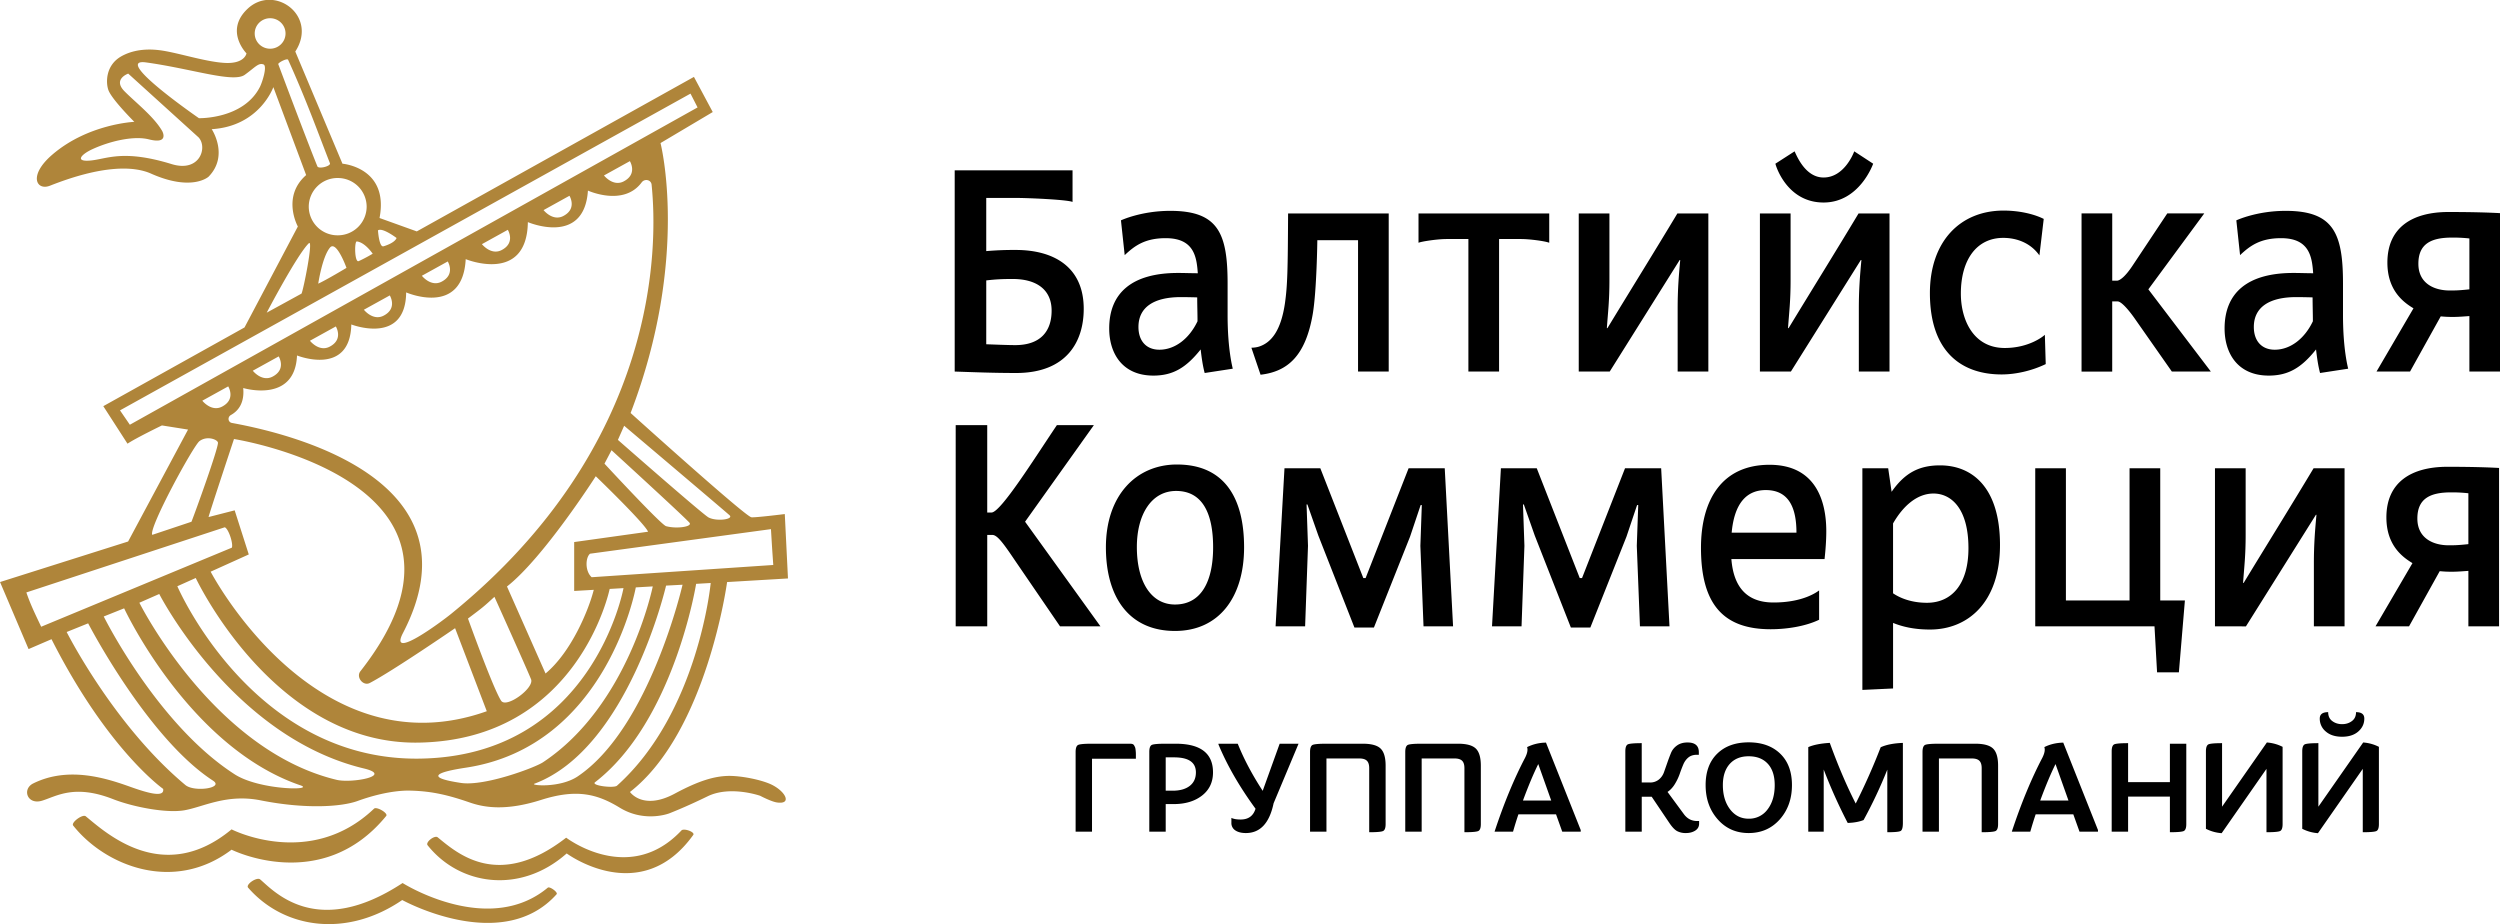 <svg xmlns="http://www.w3.org/2000/svg" xmlns:xlink="http://www.w3.org/1999/xlink" width="165" height="61"><defs><path id="a" d="M128.092 58.721c.53.019 1.438.057 1.91.057 1.685 0 2.405-.93 2.405-2.277 0-1.348-.947-2.088-2.574-2.088-.662 0-1.117.02-1.74.095zm0-6.148a21.236 21.236 0 0 1 1.949-.076c2.46 0 4.485 1.082 4.485 3.89 0 2.125-1.098 4.231-4.466 4.231-1.514 0-2.857-.056-4.05-.095V47.241h7.778v2.087c-.36-.151-2.895-.266-3.86-.266h-1.836zm13.924 3.055s-.605-.019-1.078-.019c-1.778 0-2.8.664-2.8 1.973 0 .91.51 1.499 1.381 1.499 1.022 0 1.968-.72 2.517-1.878 0-.532-.02-1.044-.02-1.575 0-.531 0 0 0 0zm.493 4.99c-.133-.493-.208-1.062-.265-1.556-.965 1.215-1.836 1.727-3.122 1.727-2.025 0-2.914-1.442-2.914-3.112 0-2.334 1.494-3.662 4.541-3.662.454 0 .87.019 1.306.019-.076-1.082-.246-2.315-2.12-2.315-1.38 0-2.062.512-2.705 1.12l-.247-2.296s1.325-.627 3.255-.627c3.179 0 3.784 1.5 3.784 4.801v2.087c0 2.315.34 3.492.34 3.53zm10.122-.095v-8.671h-2.687s-.038 3.32-.303 4.876c-.473 2.752-1.646 3.795-3.444 4.004l-.605-1.783c.132 0 .34-.02.51-.076.814-.266 1.439-1.063 1.703-2.847.171-1.195.19-2.22.209-5.939h6.641v10.436zm9.308-8.747v8.747h-2.025v-8.747h-1.438c-.587 0-1.627.152-1.854.246v-1.935h8.628v1.935c-.284-.113-1.306-.246-1.854-.246zm5.258 8.747V50.087h2.025v4.383c0 1.424-.094 2.106-.17 3.188h.038c1.533-2.524 3.103-5.047 4.617-7.57h2.044v10.435h-2.026v-4.156c0-1.27.076-2.181.17-3.206h-.037l-4.617 7.362zm14.247-14.535c.19.418.757 1.727 1.911 1.727 1.325 0 1.95-1.518 2.025-1.727l1.249.816s-.89 2.562-3.274 2.562c-2.365 0-3.122-2.315-3.179-2.562zm-2.29 14.535V50.087h2.025v4.383c0 1.424-.095 2.106-.17 3.188h.038c1.533-2.524 3.103-5.047 4.617-7.57h2.044v10.435h-2.025v-4.156c0-1.27.075-2.181.17-3.206h-.038l-4.617 7.362zm18.864-.493c-.908.437-1.968.683-2.914.683-2.63 0-4.73-1.48-4.73-5.37 0-3.396 1.987-5.445 4.862-5.445.984 0 1.968.208 2.65.55l-.284 2.41c-.587-.835-1.514-1.158-2.385-1.158-1.759 0-2.8 1.442-2.8 3.681 0 1.708.813 3.586 2.896 3.586 1.588 0 2.535-.759 2.648-.872zm5.921-2.94c-.473-.685-.946-1.196-1.173-1.196h-.36v4.63h-2.024V50.086h2.025v4.44h.302c.227 0 .606-.341 1.022-.967l2.309-3.473h2.441l-3.69 5.01 4.125 5.426h-2.574zm11.692-1.462s-.605-.019-1.078-.019c-1.779 0-2.8.664-2.8 1.973 0 .91.51 1.499 1.381 1.499 1.022 0 1.968-.72 2.516-1.878 0-.532-.019-1.044-.019-1.575 0-.531 0 0 0 0zm.493 4.99c-.133-.493-.208-1.062-.265-1.556-.965 1.215-1.836 1.727-3.123 1.727-2.024 0-2.913-1.442-2.913-3.112 0-2.334 1.494-3.662 4.54-3.662.455 0 .871.019 1.306.019-.075-1.082-.245-2.315-2.119-2.315-1.381 0-2.062.512-2.706 1.12l-.246-2.296s1.325-.627 3.255-.627c3.179 0 3.785 1.5 3.785 4.801v2.087c0 2.315.34 3.492.34 3.53zm9.856-5.522v-3.358a9.717 9.717 0 0 0-1.154-.057c-1.381 0-2.213.417-2.213 1.727s1.059 1.764 2.062 1.764c.36 0 .605 0 1.305-.076zm-6.13 5.427l2.44-4.174c-.662-.398-1.722-1.177-1.722-3.017 0-2.353 1.685-3.34 4.031-3.34 1.608 0 2.744.038 3.406.076v10.455h-2.025v-3.662c-.302.02-.68.057-1.116.057-.34 0-.568-.019-.776-.037l-2.025 3.642zm-89.82 12.529c-.757-1.12-1.191-1.746-1.532-1.746h-.34v6.034h-2.082V64.058h2.081v5.768h.284c.605 0 2.857-3.606 4.314-5.768h2.441l-4.541 6.375 4.976 6.907h-2.668zm10.52 2.846c1.74 0 2.516-1.537 2.516-3.776 0-2.296-.738-3.719-2.44-3.719-1.647 0-2.593 1.575-2.593 3.7 0 2.334.965 3.795 2.516 3.795 1.552 0 0 0 0 0zm.132-9.24c3.084 0 4.428 2.144 4.428 5.464 0 3.302-1.665 5.521-4.56 5.521-3.01 0-4.56-2.2-4.56-5.52 0-3.435 2.005-5.466 4.692-5.466 2.686 0 0 0 0 0zm11.71 10.758l-2.383-6.072-.72-2.05h-.056l.095 2.733-.19 5.313h-1.949l.587-10.436h2.365l2.838 7.248h.152l2.838-7.248h2.384l.55 10.436h-1.95l-.208-5.313.095-2.694h-.076l-.7 2.087-2.384 5.996zm14.285 0l-2.384-6.072-.72-2.05h-.056l.095 2.733-.19 5.313h-1.949l.587-10.436h2.366l2.838 7.248h.151l2.838-7.248h2.384l.55 10.436h-1.95l-.208-5.313.095-2.694h-.076l-.7 2.087-2.384 5.996zm10.613-6.261h4.276c0-1.595-.472-2.81-2.024-2.81-1.325 0-2.081.95-2.252 2.81-.17 1.859 0 0 0 0zm5.772 5.749c-.908.437-2.139.626-3.198.626-3.141 0-4.599-1.67-4.599-5.37 0-3.188 1.4-5.484 4.523-5.484 2.99 0 3.747 2.296 3.747 4.383 0 .835-.095 1.65-.114 1.841h-6.15c.152 1.917 1.079 2.865 2.782 2.865 1.968 0 2.876-.702 3.009-.797zm4.88-6.357v4.611c.473.323 1.23.626 2.233.626 1.646 0 2.743-1.234 2.743-3.605 0-2.638-1.153-3.606-2.308-3.606-1.079 0-2.006.817-2.668 1.974-.662 1.157 0 0 0 0zm-.322-3.643l.227 1.555c.87-1.251 1.817-1.745 3.198-1.745 2.063 0 3.955 1.386 3.955 5.256 0 3.814-2.138 5.579-4.617 5.579-1.117 0-1.874-.209-2.44-.437v4.327l-2.026.095v-14.63zm9.706 0h2.024v8.728h4.201v-8.728h2.025v8.728h1.627l-.397 4.744h-1.439l-.17-3.036h-7.871zm11.862 10.436V66.904h2.025v4.383c0 1.423-.095 2.106-.17 3.187h.037c1.533-2.523 3.103-5.046 4.617-7.57h2.044V77.34h-2.025v-4.156c0-1.27.076-2.182.17-3.206h-.037l-4.617 7.362zm16.725-5.427v-3.358a9.717 9.717 0 0 0-1.154-.058c-1.381 0-2.213.418-2.213 1.727 0 1.31 1.06 1.765 2.062 1.765.36 0 .605 0 1.305-.076zm-6.13 5.427l2.44-4.174c-.661-.399-1.721-1.177-1.721-3.018 0-2.353 1.684-3.34 4.03-3.34 1.608 0 2.744.038 3.406.077V77.34h-2.025v-3.662c-.302.019-.68.057-1.116.057-.34 0-.567-.019-.776-.038l-2.025 3.643zm-84.71 8.737v4.814h-1.082v-5.256c0-.265.059-.423.177-.474.118-.05.42-.076.906-.076h2.503a.54.54 0 0 1 .168.022.193.193 0 0 1 .109.095c.027.048.049.091.064.13.015.04.027.107.036.203.01.097.014.175.014.239v.303zm4.864-.091v2.2h.464c.473 0 .847-.105 1.12-.315.273-.211.409-.508.409-.893 0-.661-.48-.992-1.438-.992zm2.399 2.52c-.483.376-1.107.563-1.871.563h-.528v1.822h-1.083v-5.265c0-.259.058-.413.173-.465.115-.05.418-.076.91-.076h.656c1.643 0 2.466.631 2.466 1.893 0 .643-.242 1.153-.723 1.528-.482.376 0 0 0 0zm4.722.51c-.274 1.31-.884 1.965-1.83 1.965-.291 0-.523-.058-.697-.176a.568.568 0 0 1-.259-.5v-.324c.146.071.349.107.61.107.51 0 .837-.237.983-.712-1.062-1.455-1.878-2.87-2.448-4.246v-.045h1.274c.4 1.003.95 2.04 1.647 3.11l1.12-3.11h1.246zm7.22 1.834c-.115.051-.419.077-.91.077v-4.229c0-.228-.052-.392-.155-.49-.103-.1-.27-.15-.5-.15h-2.167v4.833h-1.083v-5.257c0-.263.06-.422.177-.473.119-.05.42-.076.906-.076h2.394c.564 0 .958.106 1.179.32.221.213.332.59.332 1.13v3.851c0 .258-.058.413-.173.464m6.284 0c-.116.051-.419.077-.91.077v-4.229c0-.228-.052-.392-.155-.49-.103-.1-.27-.15-.5-.15h-2.167v4.833h-1.083v-5.257c0-.263.06-.422.177-.473.119-.05.42-.076.906-.076h2.394c.564 0 .957.106 1.179.32.221.213.332.59.332 1.13v3.851c0 .258-.058.413-.173.464m3.963-4.422c-.31.625-.647 1.427-1.01 2.407h1.865zm1.583 4.463l-.41-1.145h-2.483a25.34 25.34 0 0 0-.355 1.145h-1.22c.612-1.858 1.286-3.487 2.02-4.887.146-.294.188-.526.127-.694a2.85 2.85 0 0 1 1.248-.297l2.293 5.77v.108zm7.568-.045c-.158-.09-.331-.277-.519-.56l-1.147-1.703h-.655v2.308h-1.083V85.59c0-.258.058-.413.172-.465.116-.05.42-.076.91-.076v2.596h.538a.903.903 0 0 0 .591-.194c.158-.129.272-.292.342-.491l.223-.635c.078-.226.159-.438.24-.636.083-.199.216-.362.402-.492.184-.13.413-.194.687-.194.497 0 .746.214.746.64v.172h-.127c-.231 0-.42.06-.565.18-.145.12-.26.28-.341.478-.083.198-.16.403-.232.613a3.482 3.482 0 0 1-.31.65c-.133.221-.297.4-.491.531l1.074 1.46c.224.307.516.46.874.46h.136v.171c0 .2-.085.352-.254.461-.17.108-.374.162-.61.162a1.2 1.2 0 0 1-.601-.135m6-4.436c-.303-.33-.725-.496-1.265-.496-.528 0-.943.168-1.247.504-.303.338-.455.804-.455 1.398 0 .65.158 1.181.473 1.596.316.415.725.622 1.23.622a1.5 1.5 0 0 0 1.247-.613c.314-.409.472-.943.472-1.605 0-.606-.152-1.075-.454-1.406-.304-.331 0 0 0 0zm.793 3.665c-.535.604-1.22.906-2.058.906-.831 0-1.512-.302-2.043-.906-.532-.604-.797-1.357-.797-2.259 0-.883.255-1.574.765-2.073.51-.499 1.201-.748 2.075-.748.874 0 1.568.25 2.084.748.516.499.774 1.19.774 2.073 0 .902-.267 1.655-.8 2.26-.534.604 0 0 0 0zm7.97.77c-.1.055-.392.082-.877.082v-4.13a30.371 30.371 0 0 1-1.566 3.327c-.291.115-.64.178-1.047.19a34.058 34.058 0 0 1-1.584-3.526v4.103h-1.019V85.31c.346-.15.82-.244 1.42-.28.552 1.521 1.123 2.855 1.711 4.003a41.448 41.448 0 0 0 1.648-3.714c.364-.168.852-.264 1.465-.288v5.282c0 .301-.05.478-.15.533m6.261.004c-.116.051-.419.077-.91.077v-4.229c0-.228-.052-.392-.155-.49-.103-.1-.27-.15-.5-.15h-2.167v4.833h-1.083v-5.257c0-.263.06-.422.177-.473.119-.05.42-.076.906-.076h2.394c.564 0 .957.106 1.179.32.221.213.332.59.332 1.13v3.851c0 .258-.058.413-.173.464m3.963-4.422c-.31.625-.647 1.427-1.01 2.407h1.865zm1.584 4.463l-.41-1.145h-2.484a24.42 24.42 0 0 0-.355 1.145h-1.22c.613-1.858 1.286-3.487 2.02-4.887.146-.294.188-.526.127-.694.365-.187.78-.286 1.248-.297l2.293 5.77v.108zm7.047-.505c0 .258-.057.413-.172.464-.116.051-.419.077-.91.077v-2.353h-2.759v2.317h-1.083V85.59c0-.259.059-.413.173-.465.116-.05.419-.076.91-.076v2.57h2.759v-2.534h1.082zm6.188.464c-.111.051-.41.077-.896.077v-4.183l-2.958 4.246a2.715 2.715 0 0 1-1.038-.289V85.59c0-.258.058-.413.173-.465.116-.05.413-.076.892-.076v4.192l2.958-4.238c.376.03.723.127 1.038.289v5.094c0 .258-.056.413-.169.464m3.017-6.572a1.09 1.09 0 0 1-.396-.852c0-.283.185-.424.555-.424 0 .258.091.456.273.59.182.136.398.203.646.203.25 0 .465-.067.646-.203.183-.134.274-.332.274-.59.363 0 .546.141.546.424 0 .337-.133.62-.397.852-.264.231-.62.347-1.069.347-.455 0-.815-.116-1.078-.347-.264-.231 0 0 0 0zm3.34 6.572c-.112.051-.412.077-.897.077v-4.183l-2.958 4.246a2.714 2.714 0 0 1-1.037-.289V85.59c0-.258.058-.413.172-.465.116-.05.414-.076.893-.076v4.192l2.958-4.238c.376.03.722.127 1.037.289v5.094c0 .258-.055.413-.168.464-.113.052 0 0 0 0z"/><path id="b" d="M108.944 74.534s-1.454 9.068-6.67 13.093c-.29.223 1.245.41 1.448.228 5.377-4.821 6.185-13.377 6.185-13.377zm-1.983.116s-2.483 10.742-8.686 13.074c-.318.12 1.686.304 2.855-.483 4.761-3.207 6.918-12.649 6.918-12.649zm-8.123 11.66c5.664-3.75 7.244-11.607 7.244-11.607l-1.12.065s-1.895 10.496-11.224 11.9c-1.813.275-2.807.632-.312 1.006 1.558.233 4.87-1.007 5.412-1.364.542-.359 0 0 0 0zm5.313-11.494l-.913.054s-2.05 9.984-12.639 10.143c-9.513.143-14.68-10.866-14.68-10.866l-1.215.545S79.625 86.16 90.599 86.07c11.52-.094 13.552-11.254 13.552-11.254zm-30.64.387l-1.313.577s4.865 9.74 13.024 11.69c1 .238 3.782-.274 1.792-.752h-.001C78.327 84.632 73.51 75.202 73.51 75.202zm9.31 12.626C75.453 85.313 71.193 76.15 71.193 76.15l-1.346.538s3.54 7.141 8.642 10.417c1.649 1.058 5.36 1.074 4.332.723-1.029-.35 0 0 0 0zm-5.761-.305c-4.316-2.798-8.242-10.384-8.242-10.384l-1.418.572s3.091 6.141 7.834 10.098c.585.489 2.578.202 1.826-.286-.753-.488 0 0 0 0zm1.24-15.377c.11-.246-.212-1.25-.466-1.347L64.74 75.101c.282.837.65 1.565.978 2.264zm-5.25-.847l2.588-.865c.287-.732 1.748-4.778 1.748-5.21 0-.205-.713-.496-1.222-.11-.407.31-3.376 5.752-3.114 6.185.262.432 0 0 0 0zm35.99-28.21l-.467-.912L70.92 63.084l.65.949zM82.9 55.378c.115-.2.808-3.644.478-3.32-.788.778-2.775 4.578-2.775 4.578.753-.41 2.297-1.258 2.297-1.258zm1.875-8.607c-.724-1.842-1.535-4.127-2.758-6.822-.056-.122-.606.151-.655.276 0 0 1.861 4.977 2.585 6.754.08.196.905-.01.828-.208zm-2.93-8.562c0-.556-.456-1.006-1.017-1.006-.562 0-1.017.45-1.017 1.006s.455 1.006 1.017 1.006c.561 0 1.017-.45 1.017-1.006zm-1.452 2.045c-.33-.13-.553.188-1.24.684-.756.546-3.471-.396-6.505-.817-2.323-.323 3.482 3.68 3.482 3.68s2.943.076 4.027-2.07c.156-.309.496-1.373.236-1.477-.26-.103 0 0 0 0zm-4.285 4.816l-4.646-4.212s-1.039.365-.246 1.166c.734.742 1.954 1.684 2.493 2.632 0 0 .485.888-.884.542-1.009-.255-2.588.122-3.735.652-.73.337-1.158.825-.172.75 1.108-.084 2.142-.773 5.412.231 1.86.571 2.384-1.106 1.778-1.761-.606-.655 0 0 0 0zm8.672 7.271c-.516.615-.776 2.381-.776 2.381.557-.256 1.864-1.042 1.864-1.042-.2-.546-.734-1.76-1.088-1.339-.355.423 0 0 0 0zm.51-4.593a1.9 1.9 0 0 0-1.912 1.891 1.9 1.9 0 0 0 1.911 1.892 1.9 1.9 0 0 0 1.91-1.892 1.9 1.9 0 0 0-1.91-1.89c-1.055 0 0 0 0 0zm1.257 4.188c-.162-.016-.153 1.426.13 1.297.483-.22.921-.488.921-.488s-.506-.754-1.05-.81c-.546-.054 0 0 0 0zm1.399-.73s.073 1.138.366 1.05c.26-.076.753-.265.862-.548 0 0-.945-.717-1.228-.502-.283.215 0 0 0 0zm16.216-3.233c.94-.484.41-1.338.41-1.338l-1.71.946s.594.756 1.3.393zm-3.988 2.286c.94-.484.41-1.338.41-1.338l-1.709.946s.594.755 1.3.392c.704-.363 0 0 0 0zm-4.068 2.247c.94-.483.41-1.338.41-1.338l-1.709.946s.594.755 1.3.392c.705-.362 0 0 0 0zm-3.964 2.088c.94-.484.41-1.338.41-1.338l-1.709.945s.594.756 1.3.393c.704-.362 0 0 0 0zm-3.825 2.242c.939-.484.409-1.338.409-1.338l-1.71.945s.595.756 1.3.393zm-3.152.709l-1.709.945s.594.756 1.299.393c.94-.484.41-1.338.41-1.338zm-4.181 3.316c.94-.484.41-1.338.41-1.338l-1.71.945s.594.756 1.3.393zm-3.332 1.979c.687-.354.032-.017 0 0 .94-.485.41-1.338.41-1.338l-1.71.945s.594.756 1.3.393zm28.355-14.647c-.406-3.965-.007-.069 0 0-.034-.335-.46-.422-.66-.15-1.197 1.61-3.543.536-3.543.536-.242 3.681-3.965 2.081-3.965 2.081-.062 4.105-4.102 2.444-4.102 2.444-.2 3.827-3.93 2.195-3.93 2.195-.034 3.513-3.62 2.115-3.62 2.115-.079 3.457-3.584 2.047-3.584 2.047-.132 3.184-3.55 2.149-3.55 2.149.09.985-.321 1.506-.812 1.781-.238.133-.197.477.072.525 4.332.787 16.45 3.926 11.284 13.863-.966 1.857 2.514-.725 3.175-1.262 13.771-11.176 13.645-24.324 13.235-28.324zm-2.225 16.84s5.61 4.926 5.985 5.12c.542.282 1.69.122 1.378-.151-.639-.56-6.951-5.902-6.951-5.902zm4.716 5.458c-.517-.555-5.137-4.776-5.137-4.776l-.465.887s3.731 4.036 4.067 4.127h.002c.715.194 1.78.029 1.533-.238zm-9.492 9.961c1.73-1.445 2.862-4.247 3.183-5.523l-1.293.075v-3.228l4.875-.682c-.2-.53-3.45-3.662-3.45-3.662s-3.447 5.39-5.86 7.277zm-.957.378c-.322-.797-2.416-5.439-2.416-5.439-.732.671-.732.671-1.746 1.433 0 0 1.666 4.642 2.19 5.428.345.517 2.204-.848 1.972-1.422zm-18.63-8.236l-2.516 1.137s6.895 13.236 18.225 9.21l-2.092-5.48s-4.12 2.829-5.63 3.616c-.437.227-.925-.385-.62-.773 9.79-12.486-8.343-15.328-8.343-15.328s-1.677 5.055-1.677 5.149l1.723-.442zm22.523-.049c-.3.252-.345 1.14.108 1.552l11.986-.808c-.082-1.195-.055-.762-.153-2.366zm11.237 15.98s-1.982-.7-3.482.034c-1.499.733-2.533 1.126-2.533 1.126s-1.616.628-3.258-.376c-1.533-.938-2.895-1.245-5.205-.511-2.31.733-3.726.503-4.688.17-1.379-.478-2.482-.75-3.895-.785-.122-.003-1.409-.081-3.517.682-1.072.389-3.446.547-6.402-.042-2.25-.447-3.803.448-5.042.658-1.207.204-3.405-.232-4.688-.735-2.568-1.006-3.736-.192-4.692.1-.976.298-1.34-.765-.582-1.14 2.372-1.173 4.916-.307 6.446.239 1.158.412 2.23.71 2.127.122 0 0-3.656-2.552-7.368-9.88l-1.514.653-1.883-4.425 8.453-2.675 3.955-7.387-1.723-.274s-1.728.837-2.273 1.205l-1.597-2.476 9.32-5.196 3.52-6.662s-1.09-1.962.548-3.394l-2.165-5.805s-.903 2.581-4.068 2.775c0 0 1.157 1.735-.206 3.135 0 0-1.085 1.005-3.8-.203-1.154-.513-3.239-.557-6.673.8-.88.346-1.461-.668.176-2.066 2.363-2.02 5.395-2.15 5.395-2.15s-1.424-1.417-1.693-2.052c-.186-.438-.255-1.666.848-2.28 1.104-.614 2.356-.436 2.915-.333 1.154.213 2.762.716 3.91.776 1.31.069 1.423-.63 1.423-.63s-1.474-1.485.072-2.942c1.763-1.662 4.676.468 3.149 2.821l3.113 7.403s3.09.246 2.447 3.584l2.459.884L108.8 41.075l1.241 2.32-3.447 2.047s1.95 7.573-1.974 17.816c0 0 7.487 6.757 7.964 6.88.173.044 2.212-.21 2.212-.21l.21 4.25-4.018.238s-1.337 9.909-6.41 13.854c0 0 .846 1.245 2.959.108 1.627-.875 2.608-1.132 3.452-1.166.845-.034 2.276.248 2.948.58.93.46 1.342 1.314.344 1.171-.982-.14-.03-.004 0 0-.377-.054-1.103-.437-1.103-.437zm-33.803 6.062c-.182-.21.582-.726.795-.546.924.786 3.742 3.956 9.4.239 0 0 .336.213.902.488 1.754.852 5.707 2.293 8.68-.181.126-.105.693.31.584.432-3.597 4.024-10.19.383-10.19.383-3.657 2.504-7.794 1.912-10.17-.815zm21.026-2.26c-3.067 2.713-7.066 2.12-9.18-.54-.16-.201.466-.685.666-.523 1.287 1.047 3.999 3.503 8.48.023 0 0 .262.201.709.444.594-.525 1.195-1.056 0 0 1.334.727 4.316 1.83 6.898-.92.16-.17.917.105.781.294-3.47 4.845-8.354 1.223-8.354 1.223l.675-.597-.675.597zM67.83 90.488c-.16-.201.627-.776.827-.614 1.287 1.046 5.099 4.622 9.626.864 0 0 5.178 2.661 9.403-1.365.169-.16.951.298.804.479-4.251 5.207-10.207 2.228-10.207 2.228-3.812 2.888-8.339 1.069-10.453-1.592-2.114-2.66 0 0 0 0z"/></defs><use fill="#000" xlink:href="#a" transform="translate(-63 -36)"/><use fill="#af853a" xlink:href="#b" transform="translate(-63 -36)"/></svg>
